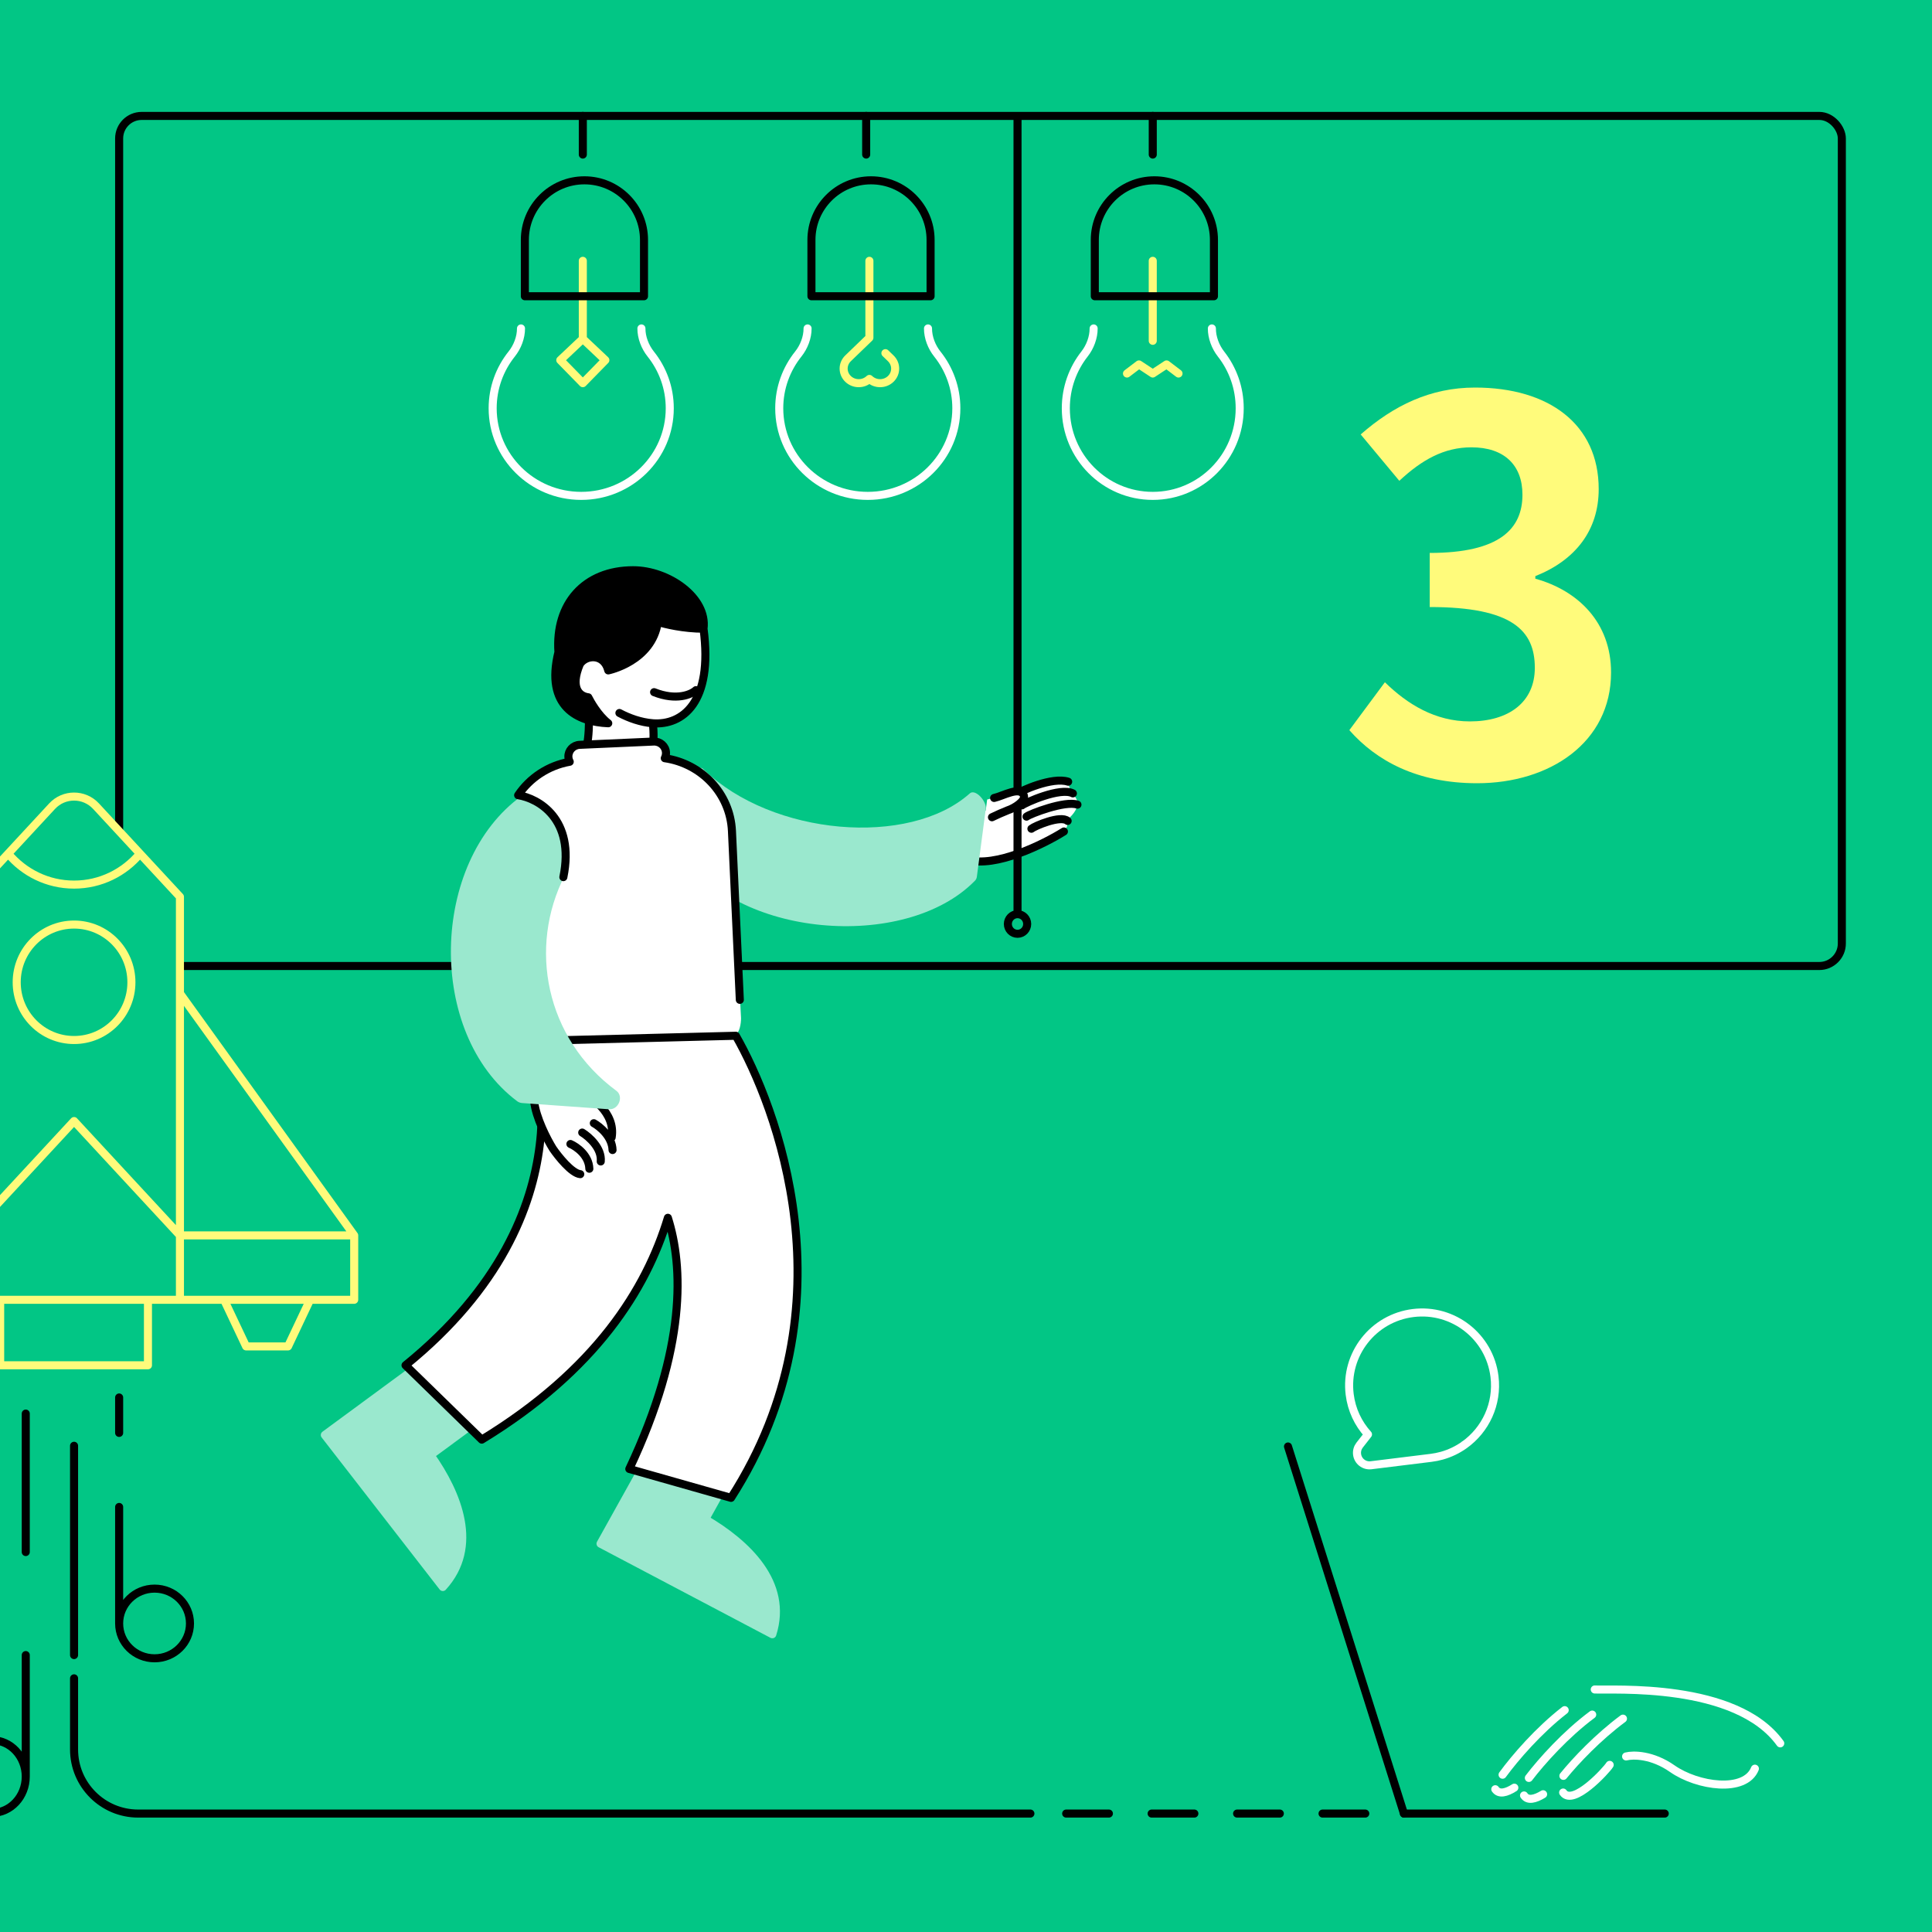 <svg width="600" height="600" viewBox="0 0 600 600" fill="none" xmlns="http://www.w3.org/2000/svg">
<rect x="0" y="0" width="600" height="600" fill="#808080" stroke="none"/>
<g clip-path="url(#clip0)">
<rect width="600" height="600" fill="#02C685"/>
<rect x="37" y="36" width="535" height="264" rx="7" stroke="black" stroke-width="2.5" stroke-linecap="round" stroke-linejoin="round"/>
<path d="M320 563.219H42.91C31.914 563.219 23 554.305 23 543.308V521.219" stroke="black" stroke-width="2.5" stroke-linecap="round" stroke-linejoin="round"/>
<path d="M424 563.219H319" stroke="black" stroke-width="2.5" stroke-linecap="round" stroke-linejoin="round" stroke-dasharray="13.27 13.27"/>
<path d="M517 563.219H436" stroke="black" stroke-width="2.5" stroke-linecap="round" stroke-linejoin="round"/>
<path d="M499.902 548.098C498.92 549.718 488.529 561.084 485.45 556.687" stroke="white" stroke-width="2.5" stroke-linecap="round" stroke-linejoin="round"/>
<path d="M473.301 557.592C474.455 559.327 476.768 558.713 479.226 557.22" stroke="white" stroke-width="2.5" stroke-linecap="round" stroke-linejoin="round"/>
<path d="M464.375 555.663C465.562 557.376 467.863 556.717 470.291 555.177" stroke="white" stroke-width="2.5" stroke-linecap="round" stroke-linejoin="round"/>
<path d="M485.529 551.512C489.361 546.795 496.32 539.448 504.027 533.741" stroke="white" stroke-width="2.5" stroke-linecap="round" stroke-linejoin="round"/>
<path d="M474.801 552.155C478.767 546.95 486.258 538.588 494.477 532.483" stroke="white" stroke-width="2.5" stroke-linecap="round" stroke-linejoin="round"/>
<path d="M466.641 551.156C470.504 545.876 477.832 537.37 485.931 531.106" stroke="white" stroke-width="2.5" stroke-linecap="round" stroke-linejoin="round"/>
<path d="M400 449.219L436 563.219" stroke="black" stroke-width="2.5" stroke-linecap="round" stroke-linejoin="round"/>
<path d="M505 545.481C507.174 544.918 513.087 544.89 519.348 549.28C527.174 554.768 541.957 556.878 545 549.28" stroke="white" stroke-width="2.5" stroke-linecap="round" stroke-linejoin="round"/>
<path d="M495.264 524.682C500.685 524.99 539.138 522.324 552.872 541.413" stroke="white" stroke-width="2.5" stroke-linecap="round" stroke-linejoin="round"/>
<path d="M454.758 448.688L454.779 448.726M447.807 452.067C446.711 452.375 445.578 452.605 444.414 452.749L425.784 455.048C423.654 455.31 421.713 453.788 421.45 451.659C421.32 450.6 421.631 449.588 422.234 448.806L424.84 445.467C421.806 442.125 419.747 437.857 419.153 433.036C417.62 420.617 426.446 409.307 438.865 407.775C451.284 406.242 462.594 415.068 464.126 427.487C465.181 436.034 461.33 444.055 454.779 448.726M447.807 452.067C450.355 451.35 452.702 450.206 454.779 448.726M447.807 452.067C450.356 451.35 452.704 450.206 454.779 448.726L454.779 448.726" stroke="white" stroke-width="2.5" stroke-linecap="round" stroke-linejoin="round"/>
<path d="M179.679 206.517C182.968 171.001 213.897 180.873 218.401 194.645C221.719 218.855 212.21 225.412 203.11 224.715C203.11 224.715 203.407 234.545 203.065 236.865C195.381 238.017 182.723 231.165 182.723 231.165L182.723 217.093C179.922 216.755 176.727 213.575 179.679 206.517Z" fill="white"/>
<path d="M188.898 208.202C187.591 202.929 181.993 203.277 180.08 206.267C177.008 213.612 179.897 216.214 182.699 216.552C183.288 217.739 185.722 222.166 188.898 224.617C186.889 224.533 184.847 224.255 182.917 223.708C175.749 221.675 170.122 215.921 173.429 202.524C172.373 187.48 181.591 177.093 196.622 177.093C207.519 177.093 219.741 185.601 218.485 195.251C212.316 195.251 206.464 193.845 204.309 193.142C202.492 205.456 188.898 208.202 188.898 208.202Z" fill="black"/>
<path d="M192.364 221.424C195.324 223.005 199.041 224.335 202.722 224.617M218.485 195.251C221.557 218.286 211.821 225.314 202.722 224.617M218.485 195.251C219.741 185.601 207.519 177.093 196.622 177.093C181.591 177.093 172.373 187.48 173.429 202.524C169.232 219.528 179.426 224.218 188.898 224.617C185.722 222.166 183.288 217.739 182.699 216.552M218.485 195.251C212.316 195.251 206.464 193.845 204.309 193.142C202.492 205.456 188.898 208.202 188.898 208.202C187.591 202.929 181.993 203.277 180.08 206.267C177.008 213.612 179.897 216.214 182.699 216.552M202.722 224.617C203.117 227.264 203.046 230.992 202.492 234.93M182.699 216.552C182.699 216.552 183.402 226.255 182.296 231.306" stroke="black" stroke-width="2.5" stroke-linecap="round" stroke-linejoin="round"/>
<path d="M216.135 214.332C214.691 215.69 210.068 217.717 203.135 214.958" stroke="black" stroke-width="2.5" stroke-linecap="round" stroke-linejoin="round"/>
<path d="M133.699 451.892L146.777 442.269L133.484 421.659L100.878 445.65L137.521 492.862C148.912 480.356 142.192 463.931 133.699 451.892Z" fill="#9AE8CE" stroke="#9AE8CE" stroke-width="2.5" stroke-linecap="round" stroke-linejoin="round"/>
<path d="M318.889 244.958C318.294 244.38 304.023 253.804 299.191 254.932L301.544 266.919C311.151 268.973 327.473 259.531 329.956 258.132C331.944 257.013 331.606 255.461 331.189 254.825C336.72 250.217 334.303 247.224 332.404 246.303C332.236 238.933 323.324 242.336 318.889 244.958Z" fill="white"/>
<path d="M315.908 246.489C316.892 245.658 326.809 241.153 331.727 242.765M317.377 250.117C318.361 249.287 329.361 244.373 333.195 246.393M318.793 253.616C319.777 252.785 330.798 248.54 334.611 249.892M320.314 257.374C321.298 256.543 329.392 253.064 331.566 254.949" stroke="black" stroke-width="2.5" stroke-linecap="round" stroke-linejoin="round"/>
<path d="M330.408 258.226C324.051 262.218 309.148 269.565 300.387 267.015" stroke="black" stroke-width="2.5" stroke-linecap="round" stroke-linejoin="round"/>
<path d="M219.016 471.79L226.841 457.734L206.01 444.361L186.499 479.406L239.853 507.53C244.922 491.532 231.846 479.306 219.016 471.79Z" fill="#9AE8CE" stroke="#9AE8CE" stroke-width="2.5" stroke-linecap="round" stroke-linejoin="round"/>
<path d="M301.083 246.485C302.769 244.734 306.454 248.793 306.141 251.178L303.37 272.303C303.311 272.753 303.113 273.175 302.792 273.503C281.057 295.759 227.621 290.985 211.873 264.396C211.653 264.025 211.559 263.595 211.593 263.167L213.2 242.707C213.383 240.377 217.334 237.111 218.632 239.073C239.87 259.556 282.271 263.147 301.083 246.485Z" fill="#9AE8CE"/>
<path d="M183.06 230.977C176.87 230.977 176.612 234.422 177.257 236.144C170.034 237.177 163.5 243.894 161.135 247.123L162.425 247.769L167.584 323.332L228.2 321.394C229.748 320.877 230.135 317.734 230.135 316.227L228.2 278.769C226.911 268.651 228.2 254.074 221.752 243.894C219.524 240.377 211.004 236.359 206.92 234.852C207.436 232.269 204.126 230.762 202.406 230.332C198.537 230.547 189.251 230.977 183.06 230.977Z" fill="white"/>
<path d="M227.029 465.169C265.529 405.186 240.685 342.918 228.516 321.662L164.943 323.291C164.943 323.291 185.064 376.051 125.939 423.997L149.622 447.088C184.978 425.544 200.733 400.362 207.417 378.195C212.18 393.253 213.292 418.359 195.436 456.199L227.029 465.169Z" fill="white" stroke="black" stroke-width="2.5" stroke-linecap="round" stroke-linejoin="round"/>
<path d="M185.967 342.78C190.748 348.188 192.134 357.377 187.995 360.876C177.501 369.747 175.757 360.859 170.977 355.452C166.196 350.044 164.614 339.197 168.754 335.698C172.893 332.199 181.186 337.372 185.967 342.78Z" fill="white"/>
<path d="M179.448 338.62C183.485 340.298 191.239 345.569 189.954 353.234M184.416 348.821C186.305 349.863 190.111 352.99 190.232 357.154M180.813 351.726C182.899 353.004 186.97 356.587 186.566 360.702M177.146 355.274C179.055 356.103 182.904 358.8 183.025 362.965M180.206 364.646C177.576 364.399 173.437 359.251 171.697 356.708C169.977 353.951 166.402 347.126 165.856 341.884" stroke="black" stroke-width="2.5" stroke-linecap="round" stroke-linejoin="round"/>
<path d="M162.185 342.564L189.115 344.491C192.156 344.709 193.753 340.483 191.428 338.767C169.262 322.408 164.072 294.112 175.335 272C178.403 255.2 167.723 248.445 162 247.167C133.485 267.751 132.408 320.892 160.628 342.006C161.064 342.332 161.611 342.523 162.185 342.564Z" fill="#9AE8CE"/>
<path d="M229.758 310.509L227.313 258.057C226.77 246.419 217.813 237.103 206.45 235.472C206.718 234.945 206.857 234.344 206.828 233.714C206.735 231.734 205.019 230.201 202.994 230.292L180.017 231.316C177.993 231.406 176.426 233.085 176.518 235.065C176.543 235.608 176.691 236.118 176.934 236.57C170.215 237.769 164.5 241.633 160.913 246.959C167.136 247.905 178.656 254.318 174.958 272.402" stroke="black" stroke-width="2.5" stroke-linecap="round" stroke-linejoin="round"/>
<path d="M458.731 243.24C481.291 243.24 500.331 230.6 500.331 208.84C500.331 193.32 490.091 183.4 476.811 179.72V178.92C489.291 173.96 496.491 164.68 496.491 151.88C496.491 131.72 480.971 120.36 458.091 120.36C444.171 120.36 432.811 125.96 422.571 134.92L434.571 149.32C441.611 142.76 448.491 138.92 456.971 138.92C467.051 138.92 472.811 144.36 472.811 153.64C472.811 164.2 465.771 171.72 444.011 171.72V188.52C469.771 188.52 476.651 195.88 476.651 207.4C476.651 218.12 468.491 224.04 456.491 224.04C445.771 224.04 437.131 218.76 430.091 211.88L419.051 226.76C427.371 236.2 440.011 243.24 458.731 243.24Z" fill="#FFFB7B"/>
<path d="M161.8 102C161.812 104.792 160.673 107.741 158.914 109.942C155.211 114.576 153 120.435 153 126.797C153 141.811 165.302 154 180.5 154C195.698 154 208 141.811 208 126.797C208 120.435 205.789 114.576 202.086 109.942C200.327 107.741 199.188 104.792 199.2 102" stroke="white" stroke-width="2.5" stroke-linecap="round" stroke-linejoin="round"/>
<path d="M181 81L181 105.232M181 105.232L188 111.841L181 119L174 111.841L181 105.232Z" stroke="#FFFB7B" stroke-width="2.5" stroke-linecap="round" stroke-linejoin="round"/>
<path d="M200 74.5C200 64.283 191.717 56 181.5 56V56C171.283 56 163 64.283 163 74.5L163 92L200 92L200 74.5Z" stroke="black" stroke-width="2.5" stroke-linecap="round" stroke-linejoin="round"/>
<path d="M250.8 102C250.812 104.792 249.673 107.741 247.914 109.942C244.211 114.576 242 120.435 242 126.797C242 141.811 254.302 154 269.5 154C284.698 154 297 141.811 297 126.797C297 120.435 294.789 114.576 291.086 109.942C289.327 107.741 288.188 104.792 288.2 102" stroke="white" stroke-width="2.5" stroke-linecap="round" stroke-linejoin="round"/>
<path d="M270 81L270 104.882L263.373 111.279C261.542 113.045 261.542 115.909 263.373 117.675C265.203 119.442 268.17 119.442 270 117.675C271.83 119.442 274.797 119.442 276.627 117.675C278.458 115.909 278.458 113.045 276.627 111.279L274.97 109.679" stroke="#FFFB7B" stroke-width="2.5" stroke-linecap="round" stroke-linejoin="round"/>
<path d="M289 74.5C289 64.283 280.717 56 270.5 56V56C260.283 56 252 64.283 252 74.5L252 92L289 92L289 74.5Z" stroke="black" stroke-width="2.5" stroke-linecap="round" stroke-linejoin="round"/>
<path d="M339.64 102C339.652 104.792 338.534 107.741 336.807 109.942C333.171 114.576 331 120.435 331 126.797C331 141.811 343.079 154 358 154C372.922 154 385 141.811 385 126.797C385 120.435 382.829 114.576 379.193 109.942C377.466 107.741 376.348 104.792 376.36 102" stroke="white" stroke-width="2.5" stroke-linecap="round" stroke-linejoin="round"/>
<path d="M358 81L358 105.839M366 116L362.286 113.177L358 116L353.715 113.177L350 116" stroke="#FFFB7B" stroke-width="2.5" stroke-linecap="round" stroke-linejoin="round"/>
<path d="M377 74.5C377 64.283 368.717 56 358.5 56V56C348.283 56 340 64.283 340 74.5L340 92L377 92L377 74.5Z" stroke="black" stroke-width="2.5" stroke-linecap="round" stroke-linejoin="round"/>
<path d="M181 36L181 48" stroke="black" stroke-width="2.5" stroke-linecap="round" stroke-linejoin="round"/>
<path d="M269 36L269 48" stroke="black" stroke-width="2.5" stroke-linecap="round" stroke-linejoin="round"/>
<path d="M358 36L358 48" stroke="black" stroke-width="2.5" stroke-linecap="round" stroke-linejoin="round"/>
<path d="M316 37V283.904M316 283.904C314.343 283.904 313 285.268 313 286.952C313 288.635 314.343 290 316 290C317.657 290 319 288.635 319 286.952C319 285.268 317.657 283.904 316 283.904Z" stroke="black" stroke-width="2.5" stroke-linecap="round" stroke-linejoin="round"/>
<path d="M312.021 252.184C306.521 254.392 309.071 250.184 306.071 252.184L306.571 248.306C309.327 247.711 315.905 244.522 316.983 247.647C317.544 249.276 314.036 251.545 312.021 252.184Z" fill="white"/>
<path d="M308.735 247.815C311.491 247.22 316.899 243.964 317.977 247.089C318.538 248.717 315.03 250.987 313.015 251.625C311.345 252.296 309.654 253.031 308.067 253.806" stroke="black" stroke-width="2.5" stroke-linecap="round" stroke-linejoin="round"/>
<path d="M-64 403.659V383.663L-9.882 308.505V278.855V278.51L2.529 265.107L16.182 250.363C19.86 246.391 26.14 246.391 29.818 250.363L43.471 265.107L55.882 278.51V278.855V308.505L110 383.663V403.659H96.299L89.449 418.139H76.433L69.583 403.659H55.882H45.949V424H23H0.051V403.659H-9.882H-23.583L-30.433 418.139H-43.449L-50.299 403.659H-64Z" fill="#02C685"/>
<path d="M-9.882 403.659C-9.882 398.209 -9.882 391.335 -9.882 383.663M-9.882 403.659H0.051M-9.882 403.659H-23.583M-9.882 403.659V383.663M-64 383.663V403.659H-50.299M-64 383.663H-9.882M-64 383.663L-9.882 308.505M-9.882 383.663C-9.882 360.076 -9.882 328.952 -9.882 308.505M-9.882 383.663L23 348.152L55.882 383.663M-9.882 383.663V308.505M-9.882 308.505C-9.882 304.423 -9.882 282.74 -9.882 278.855V278.51L2.529 265.107M0.051 403.659H23H45.949M0.051 403.659V424H23H45.949V403.659M-50.299 403.659H-36.941H-23.583M-50.299 403.659L-43.449 418.139H-30.433L-23.583 403.659M110 383.663V403.659H96.299M110 383.663H55.882M110 383.663L55.882 308.505M55.882 383.663V403.659M55.882 383.663V308.505M55.882 403.659H45.949M55.882 403.659H69.583M55.882 308.505V278.855V278.51L43.471 265.107M96.299 403.659H82.941H69.583M96.299 403.659L89.449 418.139H76.433L69.583 403.659M2.529 265.107C7.43 270.983 14.782 274.718 23 274.718C31.218 274.718 38.57 270.983 43.471 265.107M2.529 265.107L16.182 250.363C19.86 246.391 26.14 246.391 29.818 250.363L43.471 265.107M40.811 305.057C40.811 314.958 32.837 322.985 23 322.985C13.163 322.985 5.189 314.958 5.189 305.057C5.189 295.156 13.163 287.13 23 287.13C32.837 287.13 40.811 295.156 40.811 305.057Z" stroke="#FFFB7B" stroke-width="2.5" stroke-linecap="round" stroke-linejoin="round"/>
<path d="M37 434L37 445" stroke="black" stroke-width="2.5" stroke-linecap="round" stroke-linejoin="round"/>
<path d="M23 449L23 514" stroke="black" stroke-width="2.5" stroke-linecap="round" stroke-linejoin="round"/>
<path d="M8 439L8 482" stroke="black" stroke-width="2.5" stroke-linecap="round" stroke-linejoin="round"/>
<path d="M8 551.719L8 514M8 551.719C8 545.489 3.299 540.439 -2.5 540.439C-8.299 540.439 -13 545.489 -13 551.719C-13 557.95 -8.299 563 -2.5 563C3.299 563 8 557.95 8 551.719Z" stroke="black" stroke-width="2.5" stroke-linecap="round" stroke-linejoin="round"/>
<path d="M37 504.18L37 468M37 504.18C37 498.204 41.925 493.36 48 493.36C54.075 493.36 59 498.204 59 504.18C59 510.156 54.075 515 48 515C41.925 515 37 510.156 37 504.18Z" stroke="black" stroke-width="2.5" stroke-linecap="round" stroke-linejoin="round"/>
</g>
<defs>
<clipPath id="clip0">
<rect width="600" height="600" fill="white"/>
</clipPath>
</defs>
</svg>
